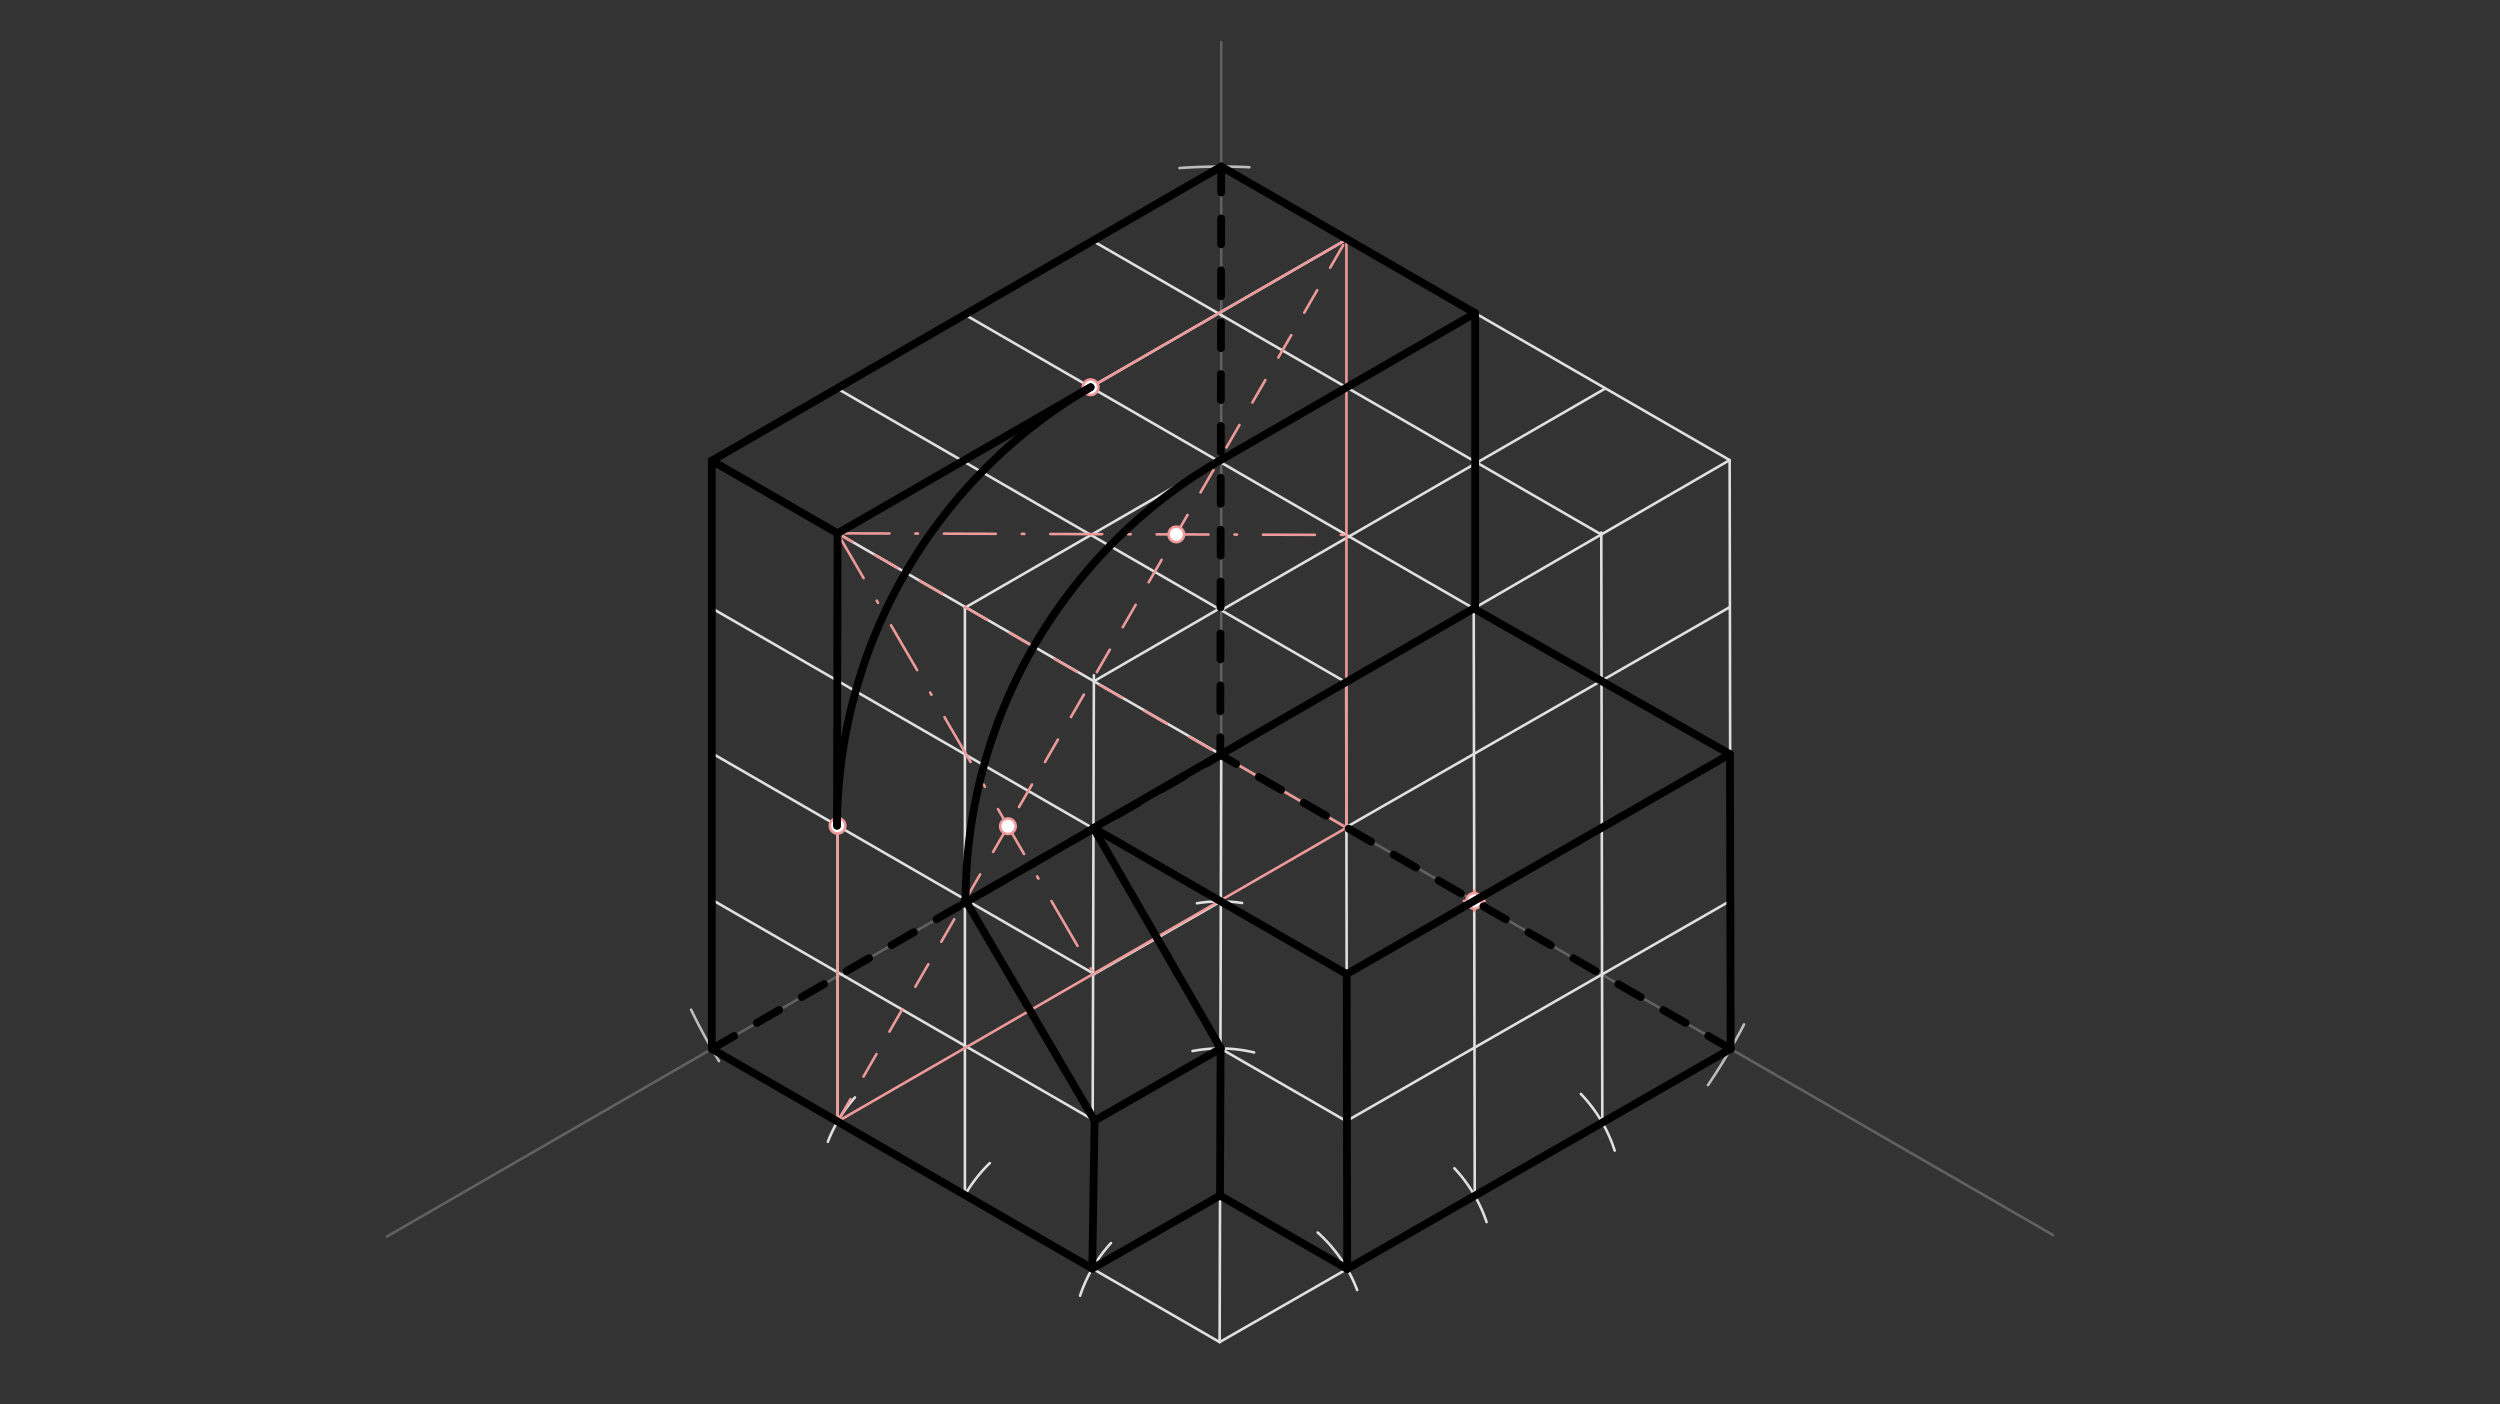 <svg xmlns="http://www.w3.org/2000/svg" class="svg--816" height="100%" preserveAspectRatio="xMidYMid meet" viewBox="0 0 963.78 541.417" width="100%"><rect x="0" y="0" width="963.78" height="541.417" fill="#333333" stroke="none"/><defs><marker id="marker-arrow" markerHeight="16" markerUnits="userSpaceOnUse" markerWidth="24" orient="auto-start-reverse" refX="24" refY="4" viewBox="0 0 24 8"><path d="M 0 0 L 24 4 L 0 8 z" stroke="inherit"></path></marker></defs><g class="aux-layer--949"><g class="element--733"><line stroke="#616161" stroke-dasharray="none" stroke-linecap="round" stroke-width="1" x1="470.8" x2="470.8" y1="290.983" y2="16.317"></line></g><g class="element--733"><line stroke="#616161" stroke-dasharray="none" stroke-linecap="round" stroke-width="1" x1="470.8" x2="149.126" y1="290.983" y2="476.702"></line></g><g class="element--733"><line stroke="#616161" stroke-dasharray="none" stroke-linecap="round" stroke-width="1" x1="470.8" x2="791.474" y1="290.983" y2="476.125"></line></g><g class="element--733"><path d="M 454.738 64.781 A 226.772 226.772 0 0 1 481.651 64.471" fill="none" stroke="#BDBDBD" stroke-dasharray="none" stroke-linecap="round" stroke-width="1"></path></g><g class="element--733"><path d="M 658.448 418.316 A 226.772 226.772 0 0 0 672.347 394.926" fill="none" stroke="#BDBDBD" stroke-dasharray="none" stroke-linecap="round" stroke-width="1"></path></g><g class="element--733"><path d="M 266.422 389.242 A 226.772 226.772 0 0 0 277.198 409.067" fill="none" stroke="#BDBDBD" stroke-dasharray="none" stroke-linecap="round" stroke-width="1"></path></g><g class="element--733"><line stroke="#E0E0E0" stroke-dasharray="none" stroke-linecap="round" stroke-width="1" x1="274.41" x2="470.183" y1="404.369" y2="517.399"></line></g><g class="element--733"><line stroke="#E0E0E0" stroke-dasharray="none" stroke-linecap="round" stroke-width="1" x1="667.19" x2="470.183" y1="404.369" y2="517.399"></line></g><g class="element--733"><line stroke="#E0E0E0" stroke-dasharray="none" stroke-linecap="round" stroke-width="1" x1="470.8" x2="666.795" y1="64.212" y2="177.37"></line></g><g class="element--733"><line stroke="#E0E0E0" stroke-dasharray="none" stroke-linecap="round" stroke-width="1" x1="667.19" x2="666.795" y1="404.369" y2="177.37"></line></g><g class="element--733"><line stroke="#E0E0E0" stroke-dasharray="none" stroke-linecap="round" stroke-width="1" x1="274.41" x2="274.41" y1="404.369" y2="176.944"></line></g><g class="element--733"><line stroke="#E0E0E0" stroke-dasharray="none" stroke-linecap="round" stroke-width="1" x1="470.8" x2="274.41" y1="64.212" y2="177.598"></line></g><g class="element--733"><line stroke="#E0E0E0" stroke-dasharray="none" stroke-linecap="round" stroke-width="1" x1="274.41" x2="470.8" y1="177.598" y2="290.983"></line></g><g class="element--733"><line stroke="#E0E0E0" stroke-dasharray="none" stroke-linecap="round" stroke-width="1" x1="666.795" x2="470.8" y1="177.37" y2="290.983"></line></g><g class="element--733"><line stroke="#E0E0E0" stroke-dasharray="none" stroke-linecap="round" stroke-width="1" x1="470.183" x2="470.8" y1="517.399" y2="290.983"></line></g><g class="element--733"><path d="M 416.385 499.514 A 56.693 56.693 0 0 1 428.268 479.225" fill="none" stroke="#E0E0E0" stroke-dasharray="none" stroke-linecap="round" stroke-width="1"></path></g><g class="element--733"><path d="M 523.2 497.317 A 56.693 56.693 0 0 0 507.985 475.149" fill="none" stroke="#E0E0E0" stroke-dasharray="none" stroke-linecap="round" stroke-width="1"></path></g><g class="element--733"><line stroke="#E0E0E0" stroke-dasharray="none" stroke-linecap="round" stroke-width="1" x1="421.085" x2="470.081" y1="489.052" y2="460.942"></line></g><g class="element--733"><line stroke="#E0E0E0" stroke-dasharray="none" stroke-linecap="round" stroke-width="1" x1="519.357" x2="470.17" y1="489.186" y2="460.788"></line></g><g class="element--733"><line stroke="#E0E0E0" stroke-dasharray="none" stroke-linecap="round" stroke-width="1" x1="519.357" x2="518.962" y1="489.186" y2="262.046"></line></g><g class="element--733"><line stroke="#E0E0E0" stroke-dasharray="none" stroke-linecap="round" stroke-width="1" x1="421.085" x2="421.709" y1="489.052" y2="260.314"></line></g><g class="element--733"><line stroke="#E0E0E0" stroke-dasharray="none" stroke-linecap="round" stroke-width="1" x1="421.703" x2="471.294" y1="262.637" y2="233.89"></line></g><g class="element--733"><line stroke="#E0E0E0" stroke-dasharray="none" stroke-linecap="round" stroke-width="1" x1="518.964" x2="470.332" y1="263.064" y2="234.986"></line></g><g class="element--733"><path d="M 560.688 450.381 A 56.693 56.693 0 0 1 573.091 471.11" fill="none" stroke="#E0E0E0" stroke-dasharray="none" stroke-linecap="round" stroke-width="1"></path></g><g class="element--733"><path d="M 622.484 443.558 A 56.693 56.693 0 0 0 609.444 421.726" fill="none" stroke="#E0E0E0" stroke-dasharray="none" stroke-linecap="round" stroke-width="1"></path></g><g class="element--733"><path d="M 381.578 448.392 A 56.693 56.693 0 0 0 371.988 460.706" fill="none" stroke="#E0E0E0" stroke-dasharray="none" stroke-linecap="round" stroke-width="1"></path></g><g class="element--733"><path d="M 319.15 440.157 A 56.693 56.693 0 0 1 329.578 423.082" fill="none" stroke="#E0E0E0" stroke-dasharray="none" stroke-linecap="round" stroke-width="1"></path></g><g class="element--733"><line stroke="#E0E0E0" stroke-dasharray="none" stroke-linecap="round" stroke-width="1" x1="322.89" x2="322.89" y1="432.359" y2="205.603"></line></g><g class="element--733"><line stroke="#E0E0E0" stroke-dasharray="none" stroke-linecap="round" stroke-width="1" x1="371.988" x2="371.988" y1="460.706" y2="234.29"></line></g><g class="element--733"><line stroke="#E0E0E0" stroke-dasharray="none" stroke-linecap="round" stroke-width="1" x1="322.89" x2="519.334" y1="205.603" y2="92.187"></line></g><g class="element--733"><line stroke="#E0E0E0" stroke-dasharray="none" stroke-linecap="round" stroke-width="1" x1="371.988" x2="568.742" y1="234.29" y2="120.694"></line></g><g class="element--733"><line stroke="#E0E0E0" stroke-dasharray="none" stroke-linecap="round" stroke-width="1" x1="470.8" x2="618.664" y1="235.256" y2="149.887"></line></g><g class="element--733"><line stroke="#E0E0E0" stroke-dasharray="none" stroke-linecap="round" stroke-width="1" x1="568.532" x2="568.137" y1="460.973" y2="234.178"></line></g><g class="element--733"><line stroke="#E0E0E0" stroke-dasharray="none" stroke-linecap="round" stroke-width="1" x1="617.706" x2="617.31" y1="432.76" y2="205.287"></line></g><g class="element--733"><line stroke="#E0E0E0" stroke-dasharray="none" stroke-linecap="round" stroke-width="1" x1="617.312" x2="421.313" y1="206.054" y2="92.894"></line></g><g class="element--733"><line stroke="#E0E0E0" stroke-dasharray="none" stroke-linecap="round" stroke-width="1" x1="568.138" x2="372.274" y1="234.559" y2="121.477"></line></g><g class="element--733"><line stroke="#E0E0E0" stroke-dasharray="none" stroke-linecap="round" stroke-width="1" x1="470.8" x2="322.397" y1="235.256" y2="149.576"></line></g><g class="element--733"><path d="M 459.729 405.192 A 56.693 56.693 0 0 1 483.478 405.735" fill="none" stroke="#E0E0E0" stroke-dasharray="none" stroke-linecap="round" stroke-width="1"></path></g><g class="element--733"><path d="M 461.452 348.224 A 56.693 56.693 0 0 1 478.83 348.115" fill="none" stroke="#E0E0E0" stroke-dasharray="none" stroke-linecap="round" stroke-width="1"></path></g><g class="element--733"><line stroke="#E0E0E0" stroke-dasharray="none" stroke-linecap="round" stroke-width="1" x1="470.491" x2="421.979" y1="404.191" y2="432.024"></line></g><g class="element--733"><line stroke="#E0E0E0" stroke-dasharray="none" stroke-linecap="round" stroke-width="1" x1="470.646" x2="421.86" y1="347.498" y2="375.489"></line></g><g class="element--733"><line stroke="#E0E0E0" stroke-dasharray="none" stroke-linecap="round" stroke-width="1" x1="470.491" x2="519.023" y1="404.191" y2="432.211"></line></g><g class="element--733"><line stroke="#E0E0E0" stroke-dasharray="none" stroke-linecap="round" stroke-width="1" x1="470.646" x2="519.207" y1="347.498" y2="375.535"></line></g><g class="element--733"><line stroke="#E0E0E0" stroke-dasharray="none" stroke-linecap="round" stroke-width="1" x1="421.979" x2="273.962" y1="432.024" y2="346.566"></line></g><g class="element--733"><line stroke="#E0E0E0" stroke-dasharray="none" stroke-linecap="round" stroke-width="1" x1="421.86" x2="274.539" y1="375.489" y2="290.433"></line></g><g class="element--733"><line stroke="#E0E0E0" stroke-dasharray="none" stroke-linecap="round" stroke-width="1" x1="421.548" x2="274.539" y1="319.419" y2="234.543"></line></g><g class="element--733"><line stroke="#E0E0E0" stroke-dasharray="none" stroke-linecap="round" stroke-width="1" x1="519.023" x2="666.783" y1="432.211" y2="347.437"></line></g><g class="element--733"><line stroke="#E0E0E0" stroke-dasharray="none" stroke-linecap="round" stroke-width="1" x1="519.16" x2="666.916" y1="375.508" y2="290.735"></line></g><g class="element--733"><line stroke="#E0E0E0" stroke-dasharray="none" stroke-linecap="round" stroke-width="1" x1="519.061" x2="666.775" y1="318.847" y2="234.098"></line></g><g class="element--733"><line stroke="#EF9A9A" stroke-dasharray="none" stroke-linecap="round" stroke-width="1" x1="322.89" x2="519.294" y1="205.603" y2="92.21"></line></g><g class="element--733"><line stroke="#EF9A9A" stroke-dasharray="none" stroke-linecap="round" stroke-width="1" x1="322.89" x2="322.89" y1="205.603" y2="432.359"></line></g><g class="element--733"><line stroke="#EF9A9A" stroke-dasharray="none" stroke-linecap="round" stroke-width="1" x1="322.89" x2="519.171" y1="432.359" y2="319.037"></line></g><g class="element--733"><line stroke="#EF9A9A" stroke-dasharray="none" stroke-linecap="round" stroke-width="1" x1="519.061" x2="519.061" y1="319.1" y2="92.21"></line></g><g class="element--733"><line stroke="#EF9A9A" stroke-dasharray="10" stroke-linecap="round" stroke-width="1" x1="322.89" x2="519.061" y1="432.359" y2="92.344"></line></g><g class="element--733"><line stroke="#EF9A9A" stroke-dasharray="10" stroke-linecap="round" stroke-width="1" x1="519.061" x2="322.89" y1="319.1" y2="205.603"></line></g><g class="element--733"><line stroke="#EF9A9A" stroke-dasharray="20, 10, 1, 10" stroke-linecap="round" stroke-width="1" x1="322.89" x2="519.061" y1="205.603" y2="206.225"></line></g><g class="element--733"><line stroke="#EF9A9A" stroke-dasharray="20, 10, 1, 10" stroke-linecap="round" stroke-width="1" x1="322.89" x2="421.626" y1="205.603" y2="375.354"></line></g><g class="element--733"><g class="center--a87"><line x1="564.334" y1="347.295" x2="572.334" y2="347.295" stroke="#EF9A9A" stroke-width="1" stroke-linecap="round"></line><line x1="568.334" y1="343.295" x2="568.334" y2="351.295" stroke="#EF9A9A" stroke-width="1" stroke-linecap="round"></line><circle class="hit--87b" cx="568.334" cy="347.295" r="4" stroke="none" fill="transparent"></circle></g><circle cx="568.334" cy="347.295" fill="none" r="958.267" stroke="#EF9A9A" stroke-dasharray="20, 10, 1, 10" stroke-width="1"></circle></g><g class="element--733"><circle cx="453.478" cy="206.017" r="3" stroke="#EF9A9A" stroke-width="1" fill="#ffffff"></circle>}</g><g class="element--733"><circle cx="388.569" cy="318.521" r="3" stroke="#EF9A9A" stroke-width="1" fill="#ffffff"></circle>}</g><g class="element--733"><circle cx="420.438" cy="149.284" r="3" stroke="#EF9A9A" stroke-width="1" fill="#ffffff"></circle>}</g><g class="element--733"><circle cx="322.89" cy="318.349" r="3" stroke="#EF9A9A" stroke-width="1" fill="#ffffff"></circle>}</g><g class="element--733"><circle cx="568.334" cy="347.295" r="3" stroke="#EF9A9A" stroke-width="1" fill="#ffffff"></circle>}</g></g><g class="main-layer--75a"><g class="element--733"><line stroke="#000000" stroke-dasharray="none" stroke-linecap="round" stroke-width="3" x1="470.8" x2="274.41" y1="64.212" y2="177.598"></line></g><g class="element--733"><line stroke="#000000" stroke-dasharray="none" stroke-linecap="round" stroke-width="3" x1="274.41" x2="322.89" y1="177.598" y2="205.603"></line></g><g class="element--733"><line stroke="#000000" stroke-dasharray="none" stroke-linecap="round" stroke-width="3" x1="322.89" x2="420.438" y1="205.603" y2="149.284"></line></g><g class="element--733"><line stroke="#000000" stroke-dasharray="none" stroke-linecap="round" stroke-width="3" x1="274.41" x2="274.41" y1="177.598" y2="404.369"></line></g><g class="element--733"><line stroke="#000000" stroke-dasharray="none" stroke-linecap="round" stroke-width="3" x1="274.41" x2="421.085" y1="404.369" y2="489.052"></line></g><g class="element--733"><line stroke="#000000" stroke-dasharray="none" stroke-linecap="round" stroke-width="3" x1="421.085" x2="421.979" y1="489.052" y2="432.024"></line></g><g class="element--733"><line stroke="#000000" stroke-dasharray="none" stroke-linecap="round" stroke-width="3" x1="421.979" x2="371.988" y1="432.024" y2="346.696"></line></g><g class="element--733"><line stroke="#000000" stroke-dasharray="none" stroke-linecap="round" stroke-width="3" x1="470.8" x2="568.687" y1="64.212" y2="120.726"></line></g><g class="element--733"><line stroke="#000000" stroke-dasharray="none" stroke-linecap="round" stroke-width="3" x1="469.83" x2="568.687" y1="177.801" y2="120.726"></line></g><g class="element--733"><path d="M 420.438 149.284 A 196.377 196.377 0 0 0 322.686 318.348" fill="none" stroke="#000000" stroke-dasharray="none" stroke-linecap="round" stroke-width="3"></path></g><g class="element--733"><path d="M 469.776 177.769 A 196.093 196.093 0 0 0 372.241 346.976" fill="none" stroke="#000000" stroke-dasharray="none" stroke-linecap="round" stroke-width="3"></path></g><g class="element--733"><line stroke="#000000" stroke-dasharray="none" stroke-linecap="round" stroke-width="3" x1="322.686" x2="322.89" y1="318.231" y2="205.603"></line></g><g class="element--733"><line stroke="#000000" stroke-dasharray="none" stroke-linecap="round" stroke-width="3" x1="568.687" x2="568.687" y1="120.726" y2="234.559"></line></g><g class="element--733"><line stroke="#000000" stroke-dasharray="none" stroke-linecap="round" stroke-width="3" x1="568.687" x2="421.449" y1="234.241" y2="319.248"></line></g><g class="element--733"><line stroke="#000000" stroke-dasharray="none" stroke-linecap="round" stroke-width="3" x1="421.548" x2="519.16" y1="319.191" y2="375.508"></line></g><g class="element--733"><line stroke="#000000" stroke-dasharray="none" stroke-linecap="round" stroke-width="3" x1="519.16" x2="666.916" y1="375.508" y2="290.735"></line></g><g class="element--733"><line stroke="#000000" stroke-dasharray="none" stroke-linecap="round" stroke-width="3" x1="666.916" x2="568.137" y1="290.735" y2="234.558"></line></g><g class="element--733"><line stroke="#000000" stroke-dasharray="none" stroke-linecap="round" stroke-width="3" x1="421.548" x2="470.59" y1="319.191" y2="404.134"></line></g><g class="element--733"><line stroke="#000000" stroke-dasharray="none" stroke-linecap="round" stroke-width="3" x1="421.979" x2="470.624" y1="432.024" y2="404.192"></line></g><g class="element--733"><line stroke="#000000" stroke-dasharray="none" stroke-linecap="round" stroke-width="3" x1="421.085" x2="470.337" y1="489.052" y2="460.884"></line></g><g class="element--733"><line stroke="#000000" stroke-dasharray="none" stroke-linecap="round" stroke-width="3" x1="470.558" x2="470.337" y1="404.229" y2="460.884"></line></g><g class="element--733"><line stroke="#000000" stroke-dasharray="none" stroke-linecap="round" stroke-width="3" x1="470.337" x2="519.357" y1="460.884" y2="489.186"></line></g><g class="element--733"><line stroke="#000000" stroke-dasharray="none" stroke-linecap="round" stroke-width="3" x1="519.357" x2="519.16" y1="489.186" y2="375.508"></line></g><g class="element--733"><line stroke="#000000" stroke-dasharray="none" stroke-linecap="round" stroke-width="3" x1="519.357" x2="667.19" y1="489.186" y2="404.369"></line></g><g class="element--733"><line stroke="#000000" stroke-dasharray="none" stroke-linecap="round" stroke-width="3" x1="667.19" x2="666.916" y1="404.369" y2="290.735"></line></g><g class="element--733"><line stroke="#000000" stroke-dasharray="10" stroke-linecap="round" stroke-width="3" x1="274.41" x2="470.533" y1="404.369" y2="291.137"></line></g><g class="element--733"><line stroke="#000000" stroke-dasharray="10" stroke-linecap="round" stroke-width="3" x1="470.8" x2="470.435" y1="64.212" y2="290.967"></line></g><g class="element--733"><line stroke="#000000" stroke-dasharray="10" stroke-linecap="round" stroke-width="3" x1="667.19" x2="470.435" y1="404.369" y2="290.967"></line></g><g class="element--733"><line stroke="#000000" stroke-dasharray="none" stroke-linecap="round" stroke-width="3" x1="421.647" x2="371.32" y1="319.362" y2="348.418"></line></g></g><g class="snaps-layer--ac6"></g><g class="temp-layer--52d"></g></svg>